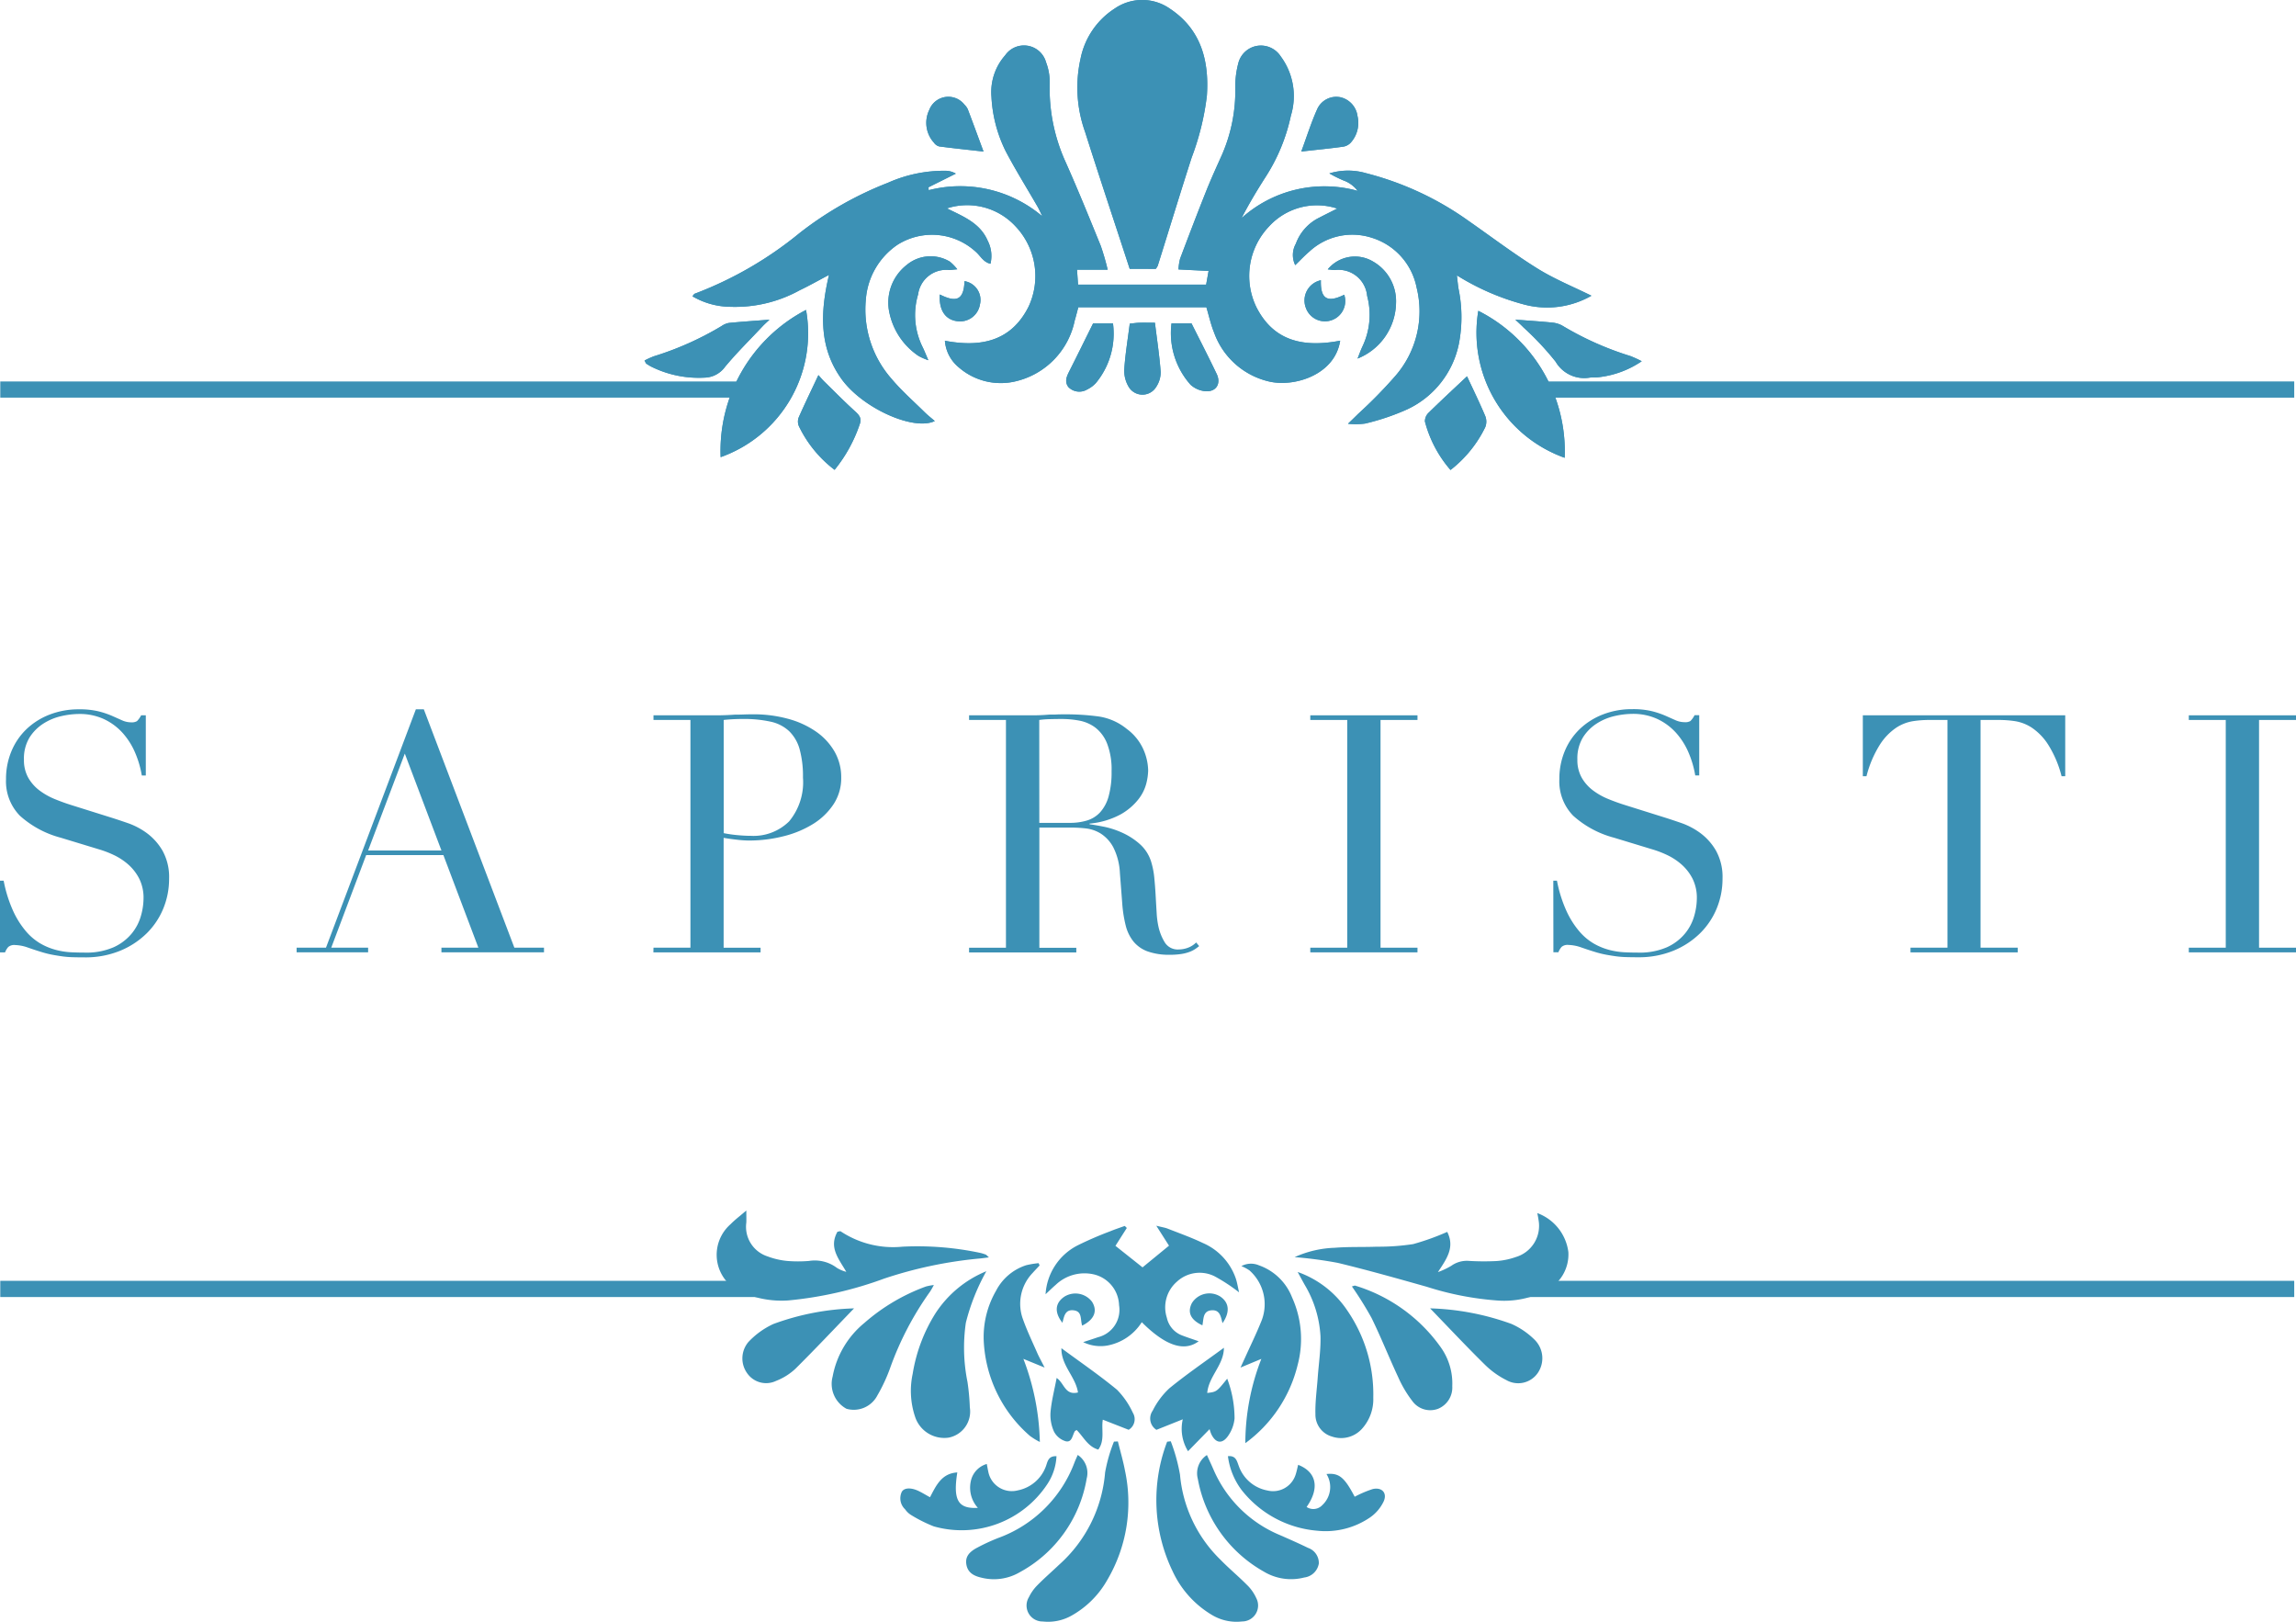 <?xml version="1.0" encoding="UTF-8"?> <svg xmlns="http://www.w3.org/2000/svg" xmlns:xlink="http://www.w3.org/1999/xlink" width="152.526" height="107.731" viewBox="0 0 152.526 107.731"><defs><clipPath id="clip-path"><rect id="Rectangle_191" data-name="Rectangle 191" width="152.526" height="107.731" fill="#3c91b5"></rect></clipPath></defs><g id="Groupe_11604" data-name="Groupe 11604" clip-path="url(#clip-path)"><path id="Tracé_1601" data-name="Tracé 1601" d="M0,121.5H.243a8.853,8.853,0,0,0,.631,2.012,5.816,5.816,0,0,0,.851,1.349,3.777,3.777,0,0,0,.973.819,4.19,4.19,0,0,0,1.028.42,4.957,4.957,0,0,0,.995.154q.476.022.9.022a4.526,4.526,0,0,0,1.924-.354,3.346,3.346,0,0,0,1.194-.9,3.223,3.223,0,0,0,.619-1.172,4.318,4.318,0,0,0,.177-1.161,2.85,2.85,0,0,0-.287-1.327,3.2,3.2,0,0,0-.73-.94,4.1,4.1,0,0,0-.962-.63,6.678,6.678,0,0,0-.984-.376l-2.544-.774a6.545,6.545,0,0,1-2.709-1.46A3.266,3.266,0,0,1,.4,114.76a4.757,4.757,0,0,1,.354-1.846,4.325,4.325,0,0,1,.995-1.471,4.642,4.642,0,0,1,1.537-.973,5.284,5.284,0,0,1,1.957-.354,5.343,5.343,0,0,1,1.294.132,5.78,5.78,0,0,1,.9.3l.674.3a1.482,1.482,0,0,0,.608.133A.674.674,0,0,0,9.1,110.9a1.488,1.488,0,0,0,.276-.388h.31v4H9.421a6.6,6.6,0,0,0-.454-1.537,4.763,4.763,0,0,0-.829-1.3,3.89,3.89,0,0,0-1.228-.907,3.839,3.839,0,0,0-1.67-.343,5.421,5.421,0,0,0-1.172.144,3.717,3.717,0,0,0-1.194.5,2.985,2.985,0,0,0-.918.929,2.684,2.684,0,0,0-.365,1.46,2.367,2.367,0,0,0,.288,1.205,2.792,2.792,0,0,0,.741.84,4.534,4.534,0,0,0,1.017.575q.564.232,1.139.41l2.676.84q.42.133,1.062.354a4.778,4.778,0,0,1,1.249.663,3.843,3.843,0,0,1,1.039,1.172,3.609,3.609,0,0,1,.431,1.857,5.153,5.153,0,0,1-.387,1.979,4.946,4.946,0,0,1-1.117,1.659,5.471,5.471,0,0,1-1.769,1.15,6.067,6.067,0,0,1-2.344.431q-.465,0-.818-.012a6,6,0,0,1-.664-.055q-.31-.044-.619-.1a6.625,6.625,0,0,1-.686-.166q-.442-.133-.95-.309A2.754,2.754,0,0,0,1,125.774a.606.606,0,0,0-.453.132,1.16,1.16,0,0,0-.211.354H0Z" transform="translate(0 -62.998)" fill="#3c91b5"></path><path id="Tracé_1602" data-name="Tracé 1602" d="M46.05,125.95H48l5.971-15.834H54.5l6.015,15.834h1.968v.309H55.67v-.309h2.454L55.8,119.8h-5.13L48.35,125.95H50.8v.309H46.05Zm7.187-12.893L50.8,119.492H55.67Z" transform="translate(-26.345 -62.998)" fill="#3c91b5"></path><path id="Tracé_1603" data-name="Tracé 1603" d="M101.454,126.393h2.454V111.267h-2.454v-.31h4.157q.309,0,.619-.011t.619-.033q.31,0,.608-.012c.2-.007.4-.011.608-.011a8.677,8.677,0,0,1,2.333.3,5.992,5.992,0,0,1,1.858.852,4.125,4.125,0,0,1,1.227,1.327,3.422,3.422,0,0,1,.442,1.725,3.147,3.147,0,0,1-.509,1.769,4.4,4.4,0,0,1-1.349,1.305,6.832,6.832,0,0,1-1.957.818,9.32,9.32,0,0,1-2.333.288,7.228,7.228,0,0,1-.8-.056c-.325-.036-.612-.077-.863-.122v7.3h2.454v.31h-7.121Zm4.666-7.608a8.655,8.655,0,0,0,.929.133q.487.044.863.044a3.363,3.363,0,0,0,2.554-.962,4.073,4.073,0,0,0,.918-2.908,6.777,6.777,0,0,0-.221-1.879,2.668,2.668,0,0,0-.7-1.206,2.61,2.61,0,0,0-1.238-.63,8.168,8.168,0,0,0-1.825-.177q-.42,0-.763.022c-.229.015-.4.03-.519.044Z" transform="translate(-58.042 -63.441)" fill="#3c91b5"></path><path id="Tracé_1604" data-name="Tracé 1604" d="M150.45,126.394H152.9V111.267H150.45v-.309h4.2q.266,0,.531-.011c.177-.007.354-.018.531-.033s.354,0,.531-.011.353-.011.531-.011a16.331,16.331,0,0,1,2.3.144,3.84,3.84,0,0,1,1.857.829,3.407,3.407,0,0,1,1.095,1.349,3.624,3.624,0,0,1,.321,1.415,3.887,3.887,0,0,1-.122.851,2.854,2.854,0,0,1-.531,1.062,3.964,3.964,0,0,1-1.183,1,5.353,5.353,0,0,1-2.056.608v.044q.353.045.962.166a5.7,5.7,0,0,1,1.238.409,4.586,4.586,0,0,1,1.161.763,2.59,2.59,0,0,1,.752,1.228,5.349,5.349,0,0,1,.188,1.006q.055.564.088,1.161t.067,1.15a5.621,5.621,0,0,0,.122.929,3.423,3.423,0,0,0,.42,1.039,1.01,1.01,0,0,0,.929.465,1.765,1.765,0,0,0,.6-.111,1.479,1.479,0,0,0,.553-.354l.2.243c-.074.059-.159.122-.255.188a1.856,1.856,0,0,1-.365.188,2.707,2.707,0,0,1-.542.144,4.724,4.724,0,0,1-.785.055,4.2,4.2,0,0,1-1.471-.221,2.178,2.178,0,0,1-.94-.652,2.752,2.752,0,0,1-.52-1.062,8.437,8.437,0,0,1-.232-1.471l-.155-2.012a4.2,4.2,0,0,0-.442-1.725,2.452,2.452,0,0,0-.83-.907,2.386,2.386,0,0,0-.984-.342,8.349,8.349,0,0,0-.884-.055h-2.211v7.983h2.454v.309H150.45Zm4.666-8.293h2.035a3.854,3.854,0,0,0,1.128-.155,1.969,1.969,0,0,0,.873-.542,2.6,2.6,0,0,0,.564-1.05,5.964,5.964,0,0,0,.2-1.681,4.761,4.761,0,0,0-.3-1.847,2.5,2.5,0,0,0-.774-1.05,2.553,2.553,0,0,0-1.061-.465,6.27,6.27,0,0,0-1.162-.11q-.4,0-.807.011a5.808,5.808,0,0,0-.7.055Z" transform="translate(-86.073 -63.441)" fill="#3c91b5"></path><path id="Tracé_1605" data-name="Tracé 1605" d="M203.423,126.482h2.455V111.355h-2.455v-.309h7.121v.309h-2.455v15.127h2.455v.31h-7.121Z" transform="translate(-116.379 -63.53)" fill="#3c91b5"></path><path id="Tracé_1606" data-name="Tracé 1606" d="M241.151,121.5h.243a8.854,8.854,0,0,0,.631,2.012,5.817,5.817,0,0,0,.851,1.349,3.777,3.777,0,0,0,.973.819,4.19,4.19,0,0,0,1.028.42,4.957,4.957,0,0,0,.995.154q.476.022.9.022a4.526,4.526,0,0,0,1.924-.354,3.345,3.345,0,0,0,1.194-.9,3.222,3.222,0,0,0,.619-1.172,4.317,4.317,0,0,0,.177-1.161,2.85,2.85,0,0,0-.287-1.327,3.2,3.2,0,0,0-.73-.94,4.1,4.1,0,0,0-.962-.63,6.678,6.678,0,0,0-.984-.376l-2.544-.774a6.545,6.545,0,0,1-2.709-1.46,3.266,3.266,0,0,1-.917-2.433,4.757,4.757,0,0,1,.354-1.846,4.325,4.325,0,0,1,.995-1.471,4.642,4.642,0,0,1,1.537-.973,5.284,5.284,0,0,1,1.957-.354,5.344,5.344,0,0,1,1.294.132,5.782,5.782,0,0,1,.9.3l.674.3a1.482,1.482,0,0,0,.608.133.674.674,0,0,0,.387-.077,1.487,1.487,0,0,0,.276-.388h.31v4h-.265a6.6,6.6,0,0,0-.454-1.537,4.762,4.762,0,0,0-.829-1.3,3.89,3.89,0,0,0-1.228-.907,3.839,3.839,0,0,0-1.67-.343,5.421,5.421,0,0,0-1.172.144,3.717,3.717,0,0,0-1.194.5,2.985,2.985,0,0,0-.918.929,2.684,2.684,0,0,0-.365,1.46,2.367,2.367,0,0,0,.288,1.205,2.792,2.792,0,0,0,.741.84,4.535,4.535,0,0,0,1.017.575q.564.232,1.139.41l2.676.84q.42.133,1.062.354a4.778,4.778,0,0,1,1.249.663,3.843,3.843,0,0,1,1.039,1.172,3.609,3.609,0,0,1,.431,1.857,5.153,5.153,0,0,1-.387,1.979,4.947,4.947,0,0,1-1.117,1.659,5.471,5.471,0,0,1-1.769,1.15,6.067,6.067,0,0,1-2.344.431q-.465,0-.818-.012a6,6,0,0,1-.664-.055q-.31-.044-.619-.1a6.625,6.625,0,0,1-.686-.166q-.442-.133-.95-.309a2.754,2.754,0,0,0-.885-.177.606.606,0,0,0-.453.132,1.161,1.161,0,0,0-.211.354h-.332Z" transform="translate(-137.963 -62.998)" fill="#3c91b5"></path><path id="Tracé_1607" data-name="Tracé 1607" d="M292.378,126.482h2.455V111.355H293.55a7.215,7.215,0,0,0-.995.078,2.853,2.853,0,0,0-1.117.431,3.832,3.832,0,0,0-1.084,1.116,7.261,7.261,0,0,0-.9,2.112h-.243v-4.047h13.446v4.047h-.243a7.261,7.261,0,0,0-.9-2.112,3.836,3.836,0,0,0-1.083-1.116,2.855,2.855,0,0,0-1.117-.431,7.232,7.232,0,0,0-1-.078h-1.283v15.127H299.5v.31h-7.122Z" transform="translate(-165.461 -63.53)" fill="#3c91b5"></path><path id="Tracé_1608" data-name="Tracé 1608" d="M339.813,126.482h2.455V111.355h-2.455v-.309h7.121v.309h-2.455v15.127h2.455v.31h-7.121Z" transform="translate(-194.408 -63.53)" fill="#3c91b5"></path><path id="Tracé_1609" data-name="Tracé 1609" d="M50.8,59.215H.041v1.077H50.108Z" transform="translate(-0.023 -33.877)" fill="#3c91b5"></path><rect id="Rectangle_188" data-name="Rectangle 188" width="51.397" height="1.077" transform="translate(101.011 25.338)" fill="#3c91b5"></rect><rect id="Rectangle_189" data-name="Rectangle 189" width="52.371" height="1.077" transform="translate(0.018 85.081)" fill="#3c91b5"></rect><rect id="Rectangle_190" data-name="Rectangle 190" width="53.494" height="1.077" transform="translate(98.914 85.081)" fill="#3c91b5"></rect><path id="Tracé_1610" data-name="Tracé 1610" d="M150.533,26.668c-2.385.457-4.405.069-5.567-2.231a4.755,4.755,0,0,1,.84-5.355,4.308,4.308,0,0,1,4.534-1.19c-.441.223-.836.416-1.226.62a3.105,3.105,0,0,0-1.522,1.71,1.53,1.53,0,0,0-.044,1.427c.347-.335.63-.638.943-.905a4.194,4.194,0,0,1,4.113-.922,4.338,4.338,0,0,1,3.006,3.309,6.537,6.537,0,0,1-1.429,5.9,30.792,30.792,0,0,1-2.455,2.5c-.178.178-.361.352-.674.656a4.857,4.857,0,0,0,1.137-.013,15.478,15.478,0,0,0,2.8-.945,6.157,6.157,0,0,0,3.435-4.378,9.284,9.284,0,0,0-.017-3.579c-.051-.267-.07-.539-.121-.945a16.281,16.281,0,0,0,4.43,1.928,5.931,5.931,0,0,0,4.51-.573c-1.184-.586-2.441-1.092-3.575-1.8-1.578-.98-3.064-2.108-4.59-3.172a20.361,20.361,0,0,0-6.815-3.17,4.261,4.261,0,0,0-2.431.017,8.149,8.149,0,0,0,.947.47,2.053,2.053,0,0,1,.935.689,8.241,8.241,0,0,0-7.713,1.807c.488-.946,1.012-1.815,1.557-2.671a12.172,12.172,0,0,0,1.718-4.132,4.427,4.427,0,0,0-.674-3.936,1.571,1.571,0,0,0-1.466-.714,1.552,1.552,0,0,0-1.352,1.167,5.992,5.992,0,0,0-.2,1.592,10.678,10.678,0,0,1-.876,4.469c-.354.794-.72,1.584-1.042,2.392-.6,1.5-1.177,3.015-1.749,4.529a3.606,3.606,0,0,0-.108.716l2,.1-.162.909H133.12c-.023-.32-.042-.6-.07-.993h2.037a16,16,0,0,0-.456-1.576c-.757-1.86-1.512-3.724-2.33-5.558a11.806,11.806,0,0,1-1.064-5.243,3.689,3.689,0,0,0-.243-1.4,1.52,1.52,0,0,0-2.716-.462,3.694,3.694,0,0,0-.911,2.747,9.153,9.153,0,0,0,.952,3.634c.656,1.245,1.4,2.442,2.107,3.662.12.208.214.433.32.65a8.427,8.427,0,0,0-7.546-1.734c-.005-.064-.01-.128-.015-.193L125,15.573a1.39,1.39,0,0,0-.67-.19,9.172,9.172,0,0,0-3.848.8,23.19,23.19,0,0,0-5.848,3.325,24.789,24.789,0,0,1-6.98,4.041c-.044.015-.073.078-.154.17a5.056,5.056,0,0,0,2.545.7,8.863,8.863,0,0,0,4.583-1.1c.617-.292,1.211-.632,1.946-1.019-.587,2.487-.672,4.826.834,6.918,1.4,1.945,4.8,3.465,6.193,2.789-.236-.2-.472-.386-.682-.594-.747-.737-1.543-1.435-2.214-2.237a6.963,6.963,0,0,1-1.682-5.259,4.818,4.818,0,0,1,2.1-3.619,4.3,4.3,0,0,1,5.237.5c.286.265.483.662.94.762a2.208,2.208,0,0,0-.186-1.534c-.5-1.174-1.62-1.608-2.708-2.144a4.367,4.367,0,0,1,4.554,1.188,4.8,4.8,0,0,1,.864,5.355c-1.157,2.29-3.173,2.7-5.551,2.248a2.524,2.524,0,0,0,.9,1.75,4.245,4.245,0,0,0,3.874.927,5.226,5.226,0,0,0,3.848-4.011c.09-.306.167-.616.241-.891h8.507c.179.6.3,1.16.513,1.682a5.1,5.1,0,0,0,3.6,3.238c1.678.423,4.426-.409,4.775-2.7" transform="translate(-61.503 -4.039)" fill="#3c91b5"></path><path id="Tracé_1611" data-name="Tracé 1611" d="M172.459,17.859a1.172,1.172,0,0,0,.13-.2c.752-2.4,1.485-4.8,2.257-7.2a17.408,17.408,0,0,0,1.008-4.089c.164-2.344-.388-4.431-2.472-5.806a3.211,3.211,0,0,0-3.647,0,5.153,5.153,0,0,0-2.27,3.326,8.742,8.742,0,0,0,.3,4.871c.957,3.018,1.959,6.022,2.963,9.094Z" transform="translate(-95.68 0)" fill="#3c91b5"></path><path id="Tracé_1612" data-name="Tracé 1612" d="M117.522,48.113a10.55,10.55,0,0,0-5.673,9.78,8.733,8.733,0,0,0,5.673-9.78" transform="translate(-63.976 -27.526)" fill="#3c91b5"></path><path id="Tracé_1613" data-name="Tracé 1613" d="M235.069,58.013a10.45,10.45,0,0,0-5.738-9.763,8.821,8.821,0,0,0,5.738,9.763" transform="translate(-131.126 -27.604)" fill="#3c91b5"></path><path id="Tracé_1614" data-name="Tracé 1614" d="M126.314,64.525a9.708,9.708,0,0,0,1.676-3.047c.134-.384-.041-.591-.311-.837-.707-.643-1.379-1.324-2.061-1.993-.134-.131-.253-.278-.378-.417-.459.976-.9,1.885-1.309,2.81a.772.772,0,0,0,.012.582,7.991,7.991,0,0,0,2.37,2.9" transform="translate(-70.872 -33.315)" fill="#3c91b5"></path><path id="Tracé_1615" data-name="Tracé 1615" d="M224,58.415c-.86.81-1.712,1.6-2.539,2.407a.792.792,0,0,0-.259.595,7.99,7.99,0,0,0,1.7,3.221,8.067,8.067,0,0,0,2.308-2.843,1,1,0,0,0,0-.738c-.383-.906-.816-1.79-1.212-2.643" transform="translate(-126.544 -33.419)" fill="#3c91b5"></path><path id="Tracé_1616" data-name="Tracé 1616" d="M108.362,49.627c-.993.077-1.841.133-2.686.215a1.233,1.233,0,0,0-.49.206,20.451,20.451,0,0,1-4.5,2.01,5.664,5.664,0,0,0-.619.282c.065.115.08.181.122.209a2.967,2.967,0,0,0,.386.227,7.072,7.072,0,0,0,3.484.7,1.723,1.723,0,0,0,1.354-.715c.78-.942,1.657-1.8,2.5-2.7.114-.122.241-.231.456-.436" transform="translate(-57.246 -28.392)" fill="#3c91b5"></path><path id="Tracé_1617" data-name="Tracé 1617" d="M235.253,49.621c.247.234.4.367.536.51a19.529,19.529,0,0,1,2.14,2.281,2.2,2.2,0,0,0,2.268,1.059c.178-.02.362,0,.537-.022a6.36,6.36,0,0,0,2.915-1.066,7.5,7.5,0,0,0-.749-.344,20.509,20.509,0,0,1-4.5-2.005,1.654,1.654,0,0,0-.668-.215c-.766-.079-1.536-.125-2.483-.2" transform="translate(-134.589 -28.388)" fill="#3c91b5"></path><path id="Tracé_1618" data-name="Tracé 1618" d="M142.5,40.649a3.321,3.321,0,0,0-.493-.507,2.478,2.478,0,0,0-2.865.217,3.169,3.169,0,0,0-1.145,3.214,4.593,4.593,0,0,0,1.923,2.83,3.905,3.905,0,0,0,.655.287c-.17-.392-.264-.637-.38-.871a4.8,4.8,0,0,1-.3-3.5,1.883,1.883,0,0,1,2.054-1.624c.137,0,.273-.022.557-.046" transform="translate(-78.902 -22.762)" fill="#3c91b5"></path><path id="Tracé_1619" data-name="Tracé 1619" d="M206.137,40.669c.234.024.344.044.456.047a1.908,1.908,0,0,1,2.159,1.716,4.881,4.881,0,0,1-.3,3.335c-.129.268-.226.552-.337.828a4.048,4.048,0,0,0,2.554-3.649,3.035,3.035,0,0,0-1.512-2.789,2.341,2.341,0,0,0-3.023.513" transform="translate(-117.932 -22.776)" fill="#3c91b5"></path><path id="Tracé_1620" data-name="Tracé 1620" d="M174.9,50.152c-.132,1.042-.3,2.043-.365,3.051a2.09,2.09,0,0,0,.309,1.174,1.067,1.067,0,0,0,1.81-.018,1.776,1.776,0,0,0,.3-1c-.078-1.066-.242-2.125-.382-3.267-.377,0-.7-.007-1.024,0-.2.006-.405.037-.651.061" transform="translate(-99.85 -28.654)" fill="#3c91b5"></path><path id="Tracé_1621" data-name="Tracé 1621" d="M147.6,18.665c-.371-1-.7-1.911-1.049-2.819a1.023,1.023,0,0,0-.211-.288,1.357,1.357,0,0,0-2.346.341,1.96,1.96,0,0,0,.313,2.176.626.626,0,0,0,.347.248c.938.124,1.878.221,2.945.341" transform="translate(-82.263 -8.597)" fill="#3c91b5"></path><path id="Tracé_1622" data-name="Tracé 1622" d="M202.025,18.664c1.053-.119,1.913-.2,2.769-.321a.872.872,0,0,0,.52-.273,1.966,1.966,0,0,0,.445-1.765,1.477,1.477,0,0,0-1.142-1.249,1.39,1.39,0,0,0-1.55.829c-.387.868-.673,1.78-1.042,2.78" transform="translate(-115.579 -8.598)" fill="#3c91b5"></path><path id="Tracé_1623" data-name="Tracé 1623" d="M181.877,50.2a5.153,5.153,0,0,0,1.266,4.077,1.68,1.68,0,0,0,.863.415c.781.131,1.206-.435.867-1.142-.536-1.119-1.1-2.222-1.669-3.351Z" transform="translate(-104.05 -28.72)" fill="#3c91b5"></path><path id="Tracé_1624" data-name="Tracé 1624" d="M167.315,50.2c-.555,1.119-1.053,2.135-1.564,3.145-.181.359-.36.714-.074,1.089a1.019,1.019,0,0,0,1.247.154,1.935,1.935,0,0,0,.572-.422,5.141,5.141,0,0,0,1.139-3.966Z" transform="translate(-94.699 -28.718)" fill="#3c91b5"></path><path id="Tracé_1625" data-name="Tracé 1625" d="M203.608,43.505a1.375,1.375,0,0,0-1,1.825,1.348,1.348,0,0,0,2.554-.863c-1.108.547-1.588.3-1.552-.962" transform="translate(-115.861 -24.889)" fill="#3c91b5"></path><path id="Tracé_1626" data-name="Tracé 1626" d="M145.893,44.531c-.064,1.051.372,1.678,1.167,1.777a1.34,1.34,0,0,0,1.5-1.111,1.265,1.265,0,0,0-1.026-1.551c-.044,1.373-.651,1.376-1.642.885" transform="translate(-83.462 -24.97)" fill="#3c91b5"></path><path id="Tracé_1627" data-name="Tracé 1627" d="M150.533,26.668c-.349,2.294-3.1,3.125-4.775,2.7a5.1,5.1,0,0,1-3.6-3.238c-.214-.522-.334-1.083-.513-1.682h-8.507c-.074.275-.151.585-.241.891a5.226,5.226,0,0,1-3.848,4.011,4.245,4.245,0,0,1-3.874-.927,2.524,2.524,0,0,1-.9-1.75c2.378.454,4.394.042,5.551-2.248a4.8,4.8,0,0,0-.864-5.355,4.367,4.367,0,0,0-4.554-1.188c1.088.536,2.2.97,2.708,2.144a2.208,2.208,0,0,1,.186,1.534c-.457-.1-.654-.5-.94-.762a4.3,4.3,0,0,0-5.237-.5,4.818,4.818,0,0,0-2.1,3.619,6.963,6.963,0,0,0,1.682,5.259c.671.8,1.467,1.5,2.214,2.237.211.208.446.39.682.594-1.391.676-4.793-.845-6.193-2.789-1.506-2.092-1.421-4.432-.834-6.918-.735.387-1.329.727-1.946,1.019a8.863,8.863,0,0,1-4.583,1.1,5.056,5.056,0,0,1-2.545-.7c.081-.092.11-.155.154-.17a24.789,24.789,0,0,0,6.98-4.041,23.19,23.19,0,0,1,5.848-3.325,9.172,9.172,0,0,1,3.848-.8,1.39,1.39,0,0,1,.67.19l-1.819.908c.005.064.01.128.015.193a8.427,8.427,0,0,1,7.546,1.734c-.106-.217-.2-.441-.32-.65-.7-1.221-1.451-2.417-2.107-3.662a9.153,9.153,0,0,1-.952-3.634,3.694,3.694,0,0,1,.911-2.747,1.52,1.52,0,0,1,2.716.462,3.689,3.689,0,0,1,.243,1.4,11.806,11.806,0,0,0,1.064,5.243c.818,1.834,1.573,3.7,2.33,5.558a16,16,0,0,1,.456,1.576H133.05c.027.392.047.673.07.993h8.507l.162-.909-2-.1a3.606,3.606,0,0,1,.108-.716c.572-1.514,1.149-3.026,1.749-4.529.323-.807.688-1.6,1.042-2.392a10.678,10.678,0,0,0,.876-4.469,5.992,5.992,0,0,1,.2-1.592,1.552,1.552,0,0,1,1.352-1.167,1.571,1.571,0,0,1,1.466.714,4.427,4.427,0,0,1,.674,3.936,12.172,12.172,0,0,1-1.718,4.132c-.545.856-1.069,1.725-1.557,2.671a8.241,8.241,0,0,1,7.713-1.807,2.053,2.053,0,0,0-.935-.689,8.149,8.149,0,0,1-.947-.47,4.261,4.261,0,0,1,2.431-.017,20.361,20.361,0,0,1,6.815,3.17c1.526,1.063,3.012,2.192,4.59,3.172,1.134.7,2.391,1.21,3.575,1.8a5.931,5.931,0,0,1-4.51.573,16.281,16.281,0,0,1-4.43-1.928c.051.406.07.679.121.945a9.284,9.284,0,0,1,.017,3.579,6.157,6.157,0,0,1-3.435,4.378,15.478,15.478,0,0,1-2.8.945,4.857,4.857,0,0,1-1.137.013c.312-.3.5-.478.674-.656a30.792,30.792,0,0,0,2.455-2.5,6.537,6.537,0,0,0,1.429-5.9,4.338,4.338,0,0,0-3.006-3.309,4.194,4.194,0,0,0-4.113.922c-.313.267-.6.571-.943.905a1.53,1.53,0,0,1,.044-1.427,3.105,3.105,0,0,1,1.522-1.71c.39-.2.785-.4,1.226-.62a4.308,4.308,0,0,0-4.534,1.19,4.755,4.755,0,0,0-.84,5.355c1.162,2.3,3.181,2.687,5.567,2.231" transform="translate(-61.503 -4.039)" fill="#3c91b5"></path><path id="Tracé_1628" data-name="Tracé 1628" d="M172.459,17.859h-1.733c-1-3.072-2.006-6.076-2.963-9.094a8.742,8.742,0,0,1-.3-4.871,5.153,5.153,0,0,1,2.27-3.326,3.211,3.211,0,0,1,3.647,0c2.084,1.375,2.636,3.463,2.472,5.806a17.408,17.408,0,0,1-1.008,4.089c-.772,2.392-1.5,4.8-2.257,7.2a1.172,1.172,0,0,1-.13.2" transform="translate(-95.68 0)" fill="#3c91b5"></path><path id="Tracé_1629" data-name="Tracé 1629" d="M117.522,48.113a8.733,8.733,0,0,1-5.673,9.78,10.55,10.55,0,0,1,5.673-9.78" transform="translate(-63.976 -27.526)" fill="#3c91b5"></path><path id="Tracé_1630" data-name="Tracé 1630" d="M235.069,58.013a8.821,8.821,0,0,1-5.738-9.763,10.45,10.45,0,0,1,5.738,9.763" transform="translate(-131.126 -27.604)" fill="#3c91b5"></path><path id="Tracé_1631" data-name="Tracé 1631" d="M126.314,64.525a7.991,7.991,0,0,1-2.37-2.9.772.772,0,0,1-.012-.582c.408-.925.85-1.835,1.309-2.81.125.139.244.285.378.417.682.669,1.354,1.35,2.061,1.993.27.246.445.453.311.837a9.708,9.708,0,0,1-1.676,3.047" transform="translate(-70.872 -33.315)" fill="#3c91b5"></path><path id="Tracé_1632" data-name="Tracé 1632" d="M224,58.415c.4.852.828,1.737,1.212,2.643a1,1,0,0,1,0,.738,8.067,8.067,0,0,1-2.308,2.843,7.99,7.99,0,0,1-1.7-3.221.792.792,0,0,1,.259-.595c.827-.812,1.679-1.6,2.539-2.407" transform="translate(-126.544 -33.419)" fill="#3c91b5"></path><path id="Tracé_1633" data-name="Tracé 1633" d="M108.362,49.627c-.215.2-.342.315-.456.436-.839.893-1.716,1.756-2.5,2.7a1.723,1.723,0,0,1-1.354.715,7.072,7.072,0,0,1-3.484-.7,2.967,2.967,0,0,1-.386-.227c-.041-.028-.057-.094-.122-.209a5.664,5.664,0,0,1,.619-.282,20.451,20.451,0,0,0,4.5-2.01,1.233,1.233,0,0,1,.49-.206c.846-.082,1.694-.138,2.686-.215" transform="translate(-57.246 -28.392)" fill="#3c91b5"></path><path id="Tracé_1634" data-name="Tracé 1634" d="M235.253,49.621c.947.072,1.716.119,2.483.2a1.654,1.654,0,0,1,.668.215,20.509,20.509,0,0,0,4.5,2.005,7.5,7.5,0,0,1,.749.344,6.36,6.36,0,0,1-2.915,1.066c-.176.027-.36,0-.537.022a2.2,2.2,0,0,1-2.268-1.059,19.529,19.529,0,0,0-2.14-2.281c-.139-.144-.289-.276-.536-.51" transform="translate(-134.589 -28.388)" fill="#3c91b5"></path><path id="Tracé_1635" data-name="Tracé 1635" d="M142.5,40.649c-.283.024-.42.042-.557.046a1.883,1.883,0,0,0-2.054,1.624,4.8,4.8,0,0,0,.3,3.5c.116.234.21.478.38.871a3.905,3.905,0,0,1-.655-.287,4.593,4.593,0,0,1-1.923-2.83,3.169,3.169,0,0,1,1.145-3.214A2.478,2.478,0,0,1,142,40.142a3.321,3.321,0,0,1,.493.507" transform="translate(-78.902 -22.762)" fill="#3c91b5"></path><path id="Tracé_1636" data-name="Tracé 1636" d="M206.137,40.669a2.341,2.341,0,0,1,3.023-.513,3.035,3.035,0,0,1,1.512,2.789,4.048,4.048,0,0,1-2.554,3.649c.111-.276.208-.56.337-.828a4.881,4.881,0,0,0,.3-3.335,1.908,1.908,0,0,0-2.159-1.716c-.111,0-.222-.022-.456-.047" transform="translate(-117.932 -22.776)" fill="#3c91b5"></path><path id="Tracé_1637" data-name="Tracé 1637" d="M174.9,50.152c.246-.024.448-.055.651-.061.323-.01.647,0,1.024,0,.14,1.142.3,2.2.382,3.267a1.776,1.776,0,0,1-.3,1,1.067,1.067,0,0,1-1.81.018,2.09,2.09,0,0,1-.309-1.174c.065-1.008.233-2.009.365-3.051" transform="translate(-99.85 -28.654)" fill="#3c91b5"></path><path id="Tracé_1638" data-name="Tracé 1638" d="M147.6,18.665c-1.066-.12-2.007-.217-2.945-.341a.626.626,0,0,1-.347-.248,1.96,1.96,0,0,1-.313-2.176,1.357,1.357,0,0,1,2.346-.341,1.023,1.023,0,0,1,.211.288c.344.908.678,1.819,1.049,2.819" transform="translate(-82.263 -8.597)" fill="#3c91b5"></path><path id="Tracé_1639" data-name="Tracé 1639" d="M202.025,18.664c.368-1,.655-1.912,1.042-2.78a1.39,1.39,0,0,1,1.55-.829,1.477,1.477,0,0,1,1.142,1.249,1.966,1.966,0,0,1-.445,1.766.872.872,0,0,1-.52.273c-.856.119-1.716.2-2.769.321" transform="translate(-115.579 -8.598)" fill="#3c91b5"></path><path id="Tracé_1640" data-name="Tracé 1640" d="M181.877,50.2H183.2c.564,1.129,1.134,2.232,1.669,3.351.338.706-.086,1.273-.867,1.142a1.68,1.68,0,0,1-.863-.415,5.153,5.153,0,0,1-1.266-4.077" transform="translate(-104.05 -28.72)" fill="#3c91b5"></path><path id="Tracé_1641" data-name="Tracé 1641" d="M167.315,50.2h1.32a5.141,5.141,0,0,1-1.139,3.966,1.935,1.935,0,0,1-.572.422,1.019,1.019,0,0,1-1.247-.154c-.285-.376-.107-.73.074-1.089.51-1.01,1.009-2.027,1.564-3.145" transform="translate(-94.699 -28.718)" fill="#3c91b5"></path><path id="Tracé_1642" data-name="Tracé 1642" d="M203.608,43.505c-.037,1.263.444,1.509,1.552.962a1.348,1.348,0,0,1-2.554.863,1.375,1.375,0,0,1,1-1.825" transform="translate(-115.861 -24.889)" fill="#3c91b5"></path><path id="Tracé_1643" data-name="Tracé 1643" d="M145.893,44.531c.991.49,1.6.488,1.642-.885a1.265,1.265,0,0,1,1.026,1.551,1.34,1.34,0,0,1-1.5,1.111c-.8-.1-1.231-.726-1.167-1.777" transform="translate(-83.462 -24.97)" fill="#3c91b5"></path><path id="Tracé_1644" data-name="Tracé 1644" d="M175.186,194.7a11.655,11.655,0,0,0-1.624-1.066,2.222,2.222,0,0,0-2.521.368,2.251,2.251,0,0,0-.655,2.383,1.618,1.618,0,0,0,1.013,1.176c.359.138.725.256,1.1.387-.959.718-2.211.3-3.778-1.267a3.458,3.458,0,0,1-2.293,1.552,2.631,2.631,0,0,1-1.6-.227c.438-.146.713-.231.984-.327a1.872,1.872,0,0,0,1.4-2.125,2.174,2.174,0,0,0-1.707-2.055,2.773,2.773,0,0,0-2.5.7c-.2.172-.387.357-.675.625a3.907,3.907,0,0,1,2.137-3.25,23.3,23.3,0,0,1,2.143-.927c.321-.133.653-.241.98-.36l.137.135-.756,1.187,1.8,1.43,1.758-1.44-.844-1.326c.392.1.582.126.756.194.781.307,1.575.589,2.33.95a3.971,3.971,0,0,1,2.2,2.374c.089.275.134.564.214.912" transform="translate(-92.871 -108.852)" fill="#3c91b5"></path><path id="Tracé_1645" data-name="Tracé 1645" d="M211.12,189.569c.523,1.038-.042,1.8-.617,2.674a5.017,5.017,0,0,0,.888-.419,1.777,1.777,0,0,1,1.182-.325,16.839,16.839,0,0,0,1.8.01,4.834,4.834,0,0,0,1.312-.27,2.159,2.159,0,0,0,1.5-2.468c-.017-.144-.05-.286-.079-.448a3.186,3.186,0,0,1,2.063,2.595,2.682,2.682,0,0,1-1.518,2.566,6.02,6.02,0,0,1-3.224.644,20.146,20.146,0,0,1-4.669-.912c-1.961-.553-3.923-1.107-5.9-1.585a27.177,27.177,0,0,0-2.874-.382,6.97,6.97,0,0,1,2.668-.622c.926-.076,1.86-.036,2.79-.072a15.04,15.04,0,0,0,2.418-.173,16.48,16.48,0,0,0,2.266-.813" transform="translate(-114.98 -107.741)" fill="#3c91b5"></path><path id="Tracé_1646" data-name="Tracé 1646" d="M119.873,192c-.509-.883-1.179-1.624-.591-2.673.1-.013.182-.05.214-.025a6.3,6.3,0,0,0,4.107,1.018,20.115,20.115,0,0,1,5.186.417,3.226,3.226,0,0,1,.341.107c.05.02.086.073.215.187-.293.035-.5.068-.718.084a28.191,28.191,0,0,0-6.234,1.322,25.2,25.2,0,0,1-6.384,1.454,6.5,6.5,0,0,1-2.9-.468,2.7,2.7,0,0,1-.924-4.6c.286-.294.62-.542,1.042-.905,0,.366.008.585,0,.8a2.063,2.063,0,0,0,1.42,2.25,5.034,5.034,0,0,0,1.3.3,8.92,8.92,0,0,0,1.439,0,2.443,2.443,0,0,1,1.86.461,2.244,2.244,0,0,0,.63.264" transform="translate(-63.648 -107.507)" fill="#3c91b5"></path><path id="Tracé_1647" data-name="Tracé 1647" d="M165.461,223.779c.161.656.354,1.306.477,1.969a10.122,10.122,0,0,1-1.17,7.206,6.207,6.207,0,0,1-2.386,2.391,3.178,3.178,0,0,1-1.909.39,1.06,1.06,0,0,1-.925-1.613,2.919,2.919,0,0,1,.568-.8c.461-.471.96-.9,1.44-1.358a9.208,9.208,0,0,0,3.054-6.128,10.444,10.444,0,0,1,.589-2.05l.262-.011" transform="translate(-91.197 -128.025)" fill="#3c91b5"></path><path id="Tracé_1648" data-name="Tracé 1648" d="M180.49,223.744a11.893,11.893,0,0,1,.614,2.219,8.974,8.974,0,0,0,2.685,5.646c.564.581,1.193,1.1,1.762,1.674a2.846,2.846,0,0,1,.616.872,1.06,1.06,0,0,1-.938,1.558,3.164,3.164,0,0,1-1.99-.424,6.572,6.572,0,0,1-2.618-2.895,10.871,10.871,0,0,1-.371-8.622l.24-.028" transform="translate(-102.715 -128.005)" fill="#3c91b5"></path><path id="Tracé_1649" data-name="Tracé 1649" d="M201.466,197.463a6.6,6.6,0,0,1,3.31,2.58,9.82,9.82,0,0,1,1.712,5.772,2.921,2.921,0,0,1-.751,2.064,1.869,1.869,0,0,1-1.981.52,1.517,1.517,0,0,1-1.112-1.489c-.022-.8.093-1.61.151-2.415.066-.926.211-1.853.185-2.776a7.45,7.45,0,0,0-1.052-3.409c-.157-.281-.309-.564-.463-.846" transform="translate(-115.259 -112.969)" fill="#3c91b5"></path><path id="Tracé_1650" data-name="Tracé 1650" d="M146.437,197.334a13.914,13.914,0,0,0-1.365,3.427,11.445,11.445,0,0,0,.107,3.926,14.874,14.874,0,0,1,.157,1.7,1.764,1.764,0,0,1-1.4,2.005,2.041,2.041,0,0,1-2.242-1.4,5.4,5.4,0,0,1-.154-2.84,10.736,10.736,0,0,1,1.507-4.006,7.334,7.334,0,0,1,3.39-2.808" transform="translate(-80.909 -112.896)" fill="#3c91b5"></path><path id="Tracé_1651" data-name="Tracé 1651" d="M156.427,196.247c-.155.167-.316.33-.466.5a2.956,2.956,0,0,0-.632,3.092c.27.758.621,1.487.945,2.225.115.261.256.51.486.965l-1.41-.578a16.344,16.344,0,0,1,1.093,5.52,4.638,4.638,0,0,1-.655-.4,8.9,8.9,0,0,1-3.075-6.37,6.147,6.147,0,0,1,.819-3.271,3.437,3.437,0,0,1,2.006-1.7,5.753,5.753,0,0,1,.824-.136l.065.154" transform="translate(-87.365 -112.186)" fill="#3c91b5"></path><path id="Tracé_1652" data-name="Tracé 1652" d="M192.909,208.1a15.432,15.432,0,0,1,1.064-5.6l-1.385.577c.156-.341.237-.515.316-.69.345-.764.715-1.518,1.029-2.294a3,3,0,0,0-.743-3.464,2.686,2.686,0,0,0-.543-.291,1.337,1.337,0,0,1,1.164-.053,3.663,3.663,0,0,1,2.2,2.125,6.692,6.692,0,0,1,.375,4.487,9.088,9.088,0,0,1-3.475,5.2" transform="translate(-110.18 -112.234)" fill="#3c91b5"></path><path id="Tracé_1653" data-name="Tracé 1653" d="M135.946,199.485a4.948,4.948,0,0,1-.261.453,20.67,20.67,0,0,0-2.622,5,11,11,0,0,1-.862,1.869,1.767,1.767,0,0,1-2.058.9,1.881,1.881,0,0,1-.921-2.142A6.027,6.027,0,0,1,131.336,202a12.865,12.865,0,0,1,4.082-2.415,3.608,3.608,0,0,1,.528-.1" transform="translate(-73.909 -114.126)" fill="#3c91b5"></path><path id="Tracé_1654" data-name="Tracé 1654" d="M209.872,199.633c.119-.028.185-.068.23-.051a10.814,10.814,0,0,1,5.708,4.135,4.141,4.141,0,0,1,.735,2.543,1.525,1.525,0,0,1-.943,1.5,1.471,1.471,0,0,1-1.7-.5,7.726,7.726,0,0,1-.951-1.605c-.608-1.3-1.136-2.637-1.766-3.925a23.739,23.739,0,0,0-1.309-2.1" transform="translate(-120.069 -114.179)" fill="#3c91b5"></path><path id="Tracé_1655" data-name="Tracé 1655" d="M141.724,228.792c.408-.778.766-1.589,1.816-1.652-.291,1.834.042,2.429,1.365,2.353a2,2,0,0,1-.407-1.985,1.519,1.519,0,0,1,1-.931c.039.2.065.356.1.512a1.591,1.591,0,0,0,1.966,1.241,2.5,2.5,0,0,0,1.846-1.555c.123-.295.133-.743.719-.712a3.665,3.665,0,0,1-.608,1.852,6.814,6.814,0,0,1-7.548,2.807,9.6,9.6,0,0,1-1.517-.762,1.366,1.366,0,0,1-.385-.372,1,1,0,0,1-.221-1.156c.16-.287.632-.3,1.148-.044.238.117.465.257.727.4" transform="translate(-79.945 -129.331)" fill="#3c91b5"></path><path id="Tracé_1656" data-name="Tracé 1656" d="M199.047,228.748a7.377,7.377,0,0,1,1.2-.512c.61-.142.984.258.729.822a2.706,2.706,0,0,1-.907,1.065,5.239,5.239,0,0,1-3.514.879,7.136,7.136,0,0,1-5.013-2.7,4.729,4.729,0,0,1-.911-2.25c.542-.056.6.342.721.651a2.5,2.5,0,0,0,1.895,1.626,1.573,1.573,0,0,0,1.87-1.018c.077-.222.12-.455.179-.685,1.22.471,1.445,1.549.561,2.8a.812.812,0,0,0,1.05-.131,1.636,1.636,0,0,0,.27-2.059c.832-.083,1.19.207,1.874,1.509" transform="translate(-109.058 -129.322)" fill="#3c91b5"></path><path id="Tracé_1657" data-name="Tracé 1657" d="M157.4,225.865a1.436,1.436,0,0,1,.595,1.566,8.72,8.72,0,0,1-4.444,6.224,3.4,3.4,0,0,1-2.527.368c-.483-.108-.923-.307-1.021-.877-.08-.468.124-.808.717-1.12a13.2,13.2,0,0,1,1.387-.641,8.519,8.519,0,0,0,5.083-5.033c.053-.136.115-.268.21-.486" transform="translate(-85.805 -129.218)" fill="#3c91b5"></path><path id="Tracé_1658" data-name="Tracé 1658" d="M186.514,225.88c.154.338.292.634.422.933a8.24,8.24,0,0,0,4.413,4.379c.63.276,1.26.553,1.878.854a1.065,1.065,0,0,1,.721,1.037,1.118,1.118,0,0,1-.967.932,3.506,3.506,0,0,1-2.689-.392,8.879,8.879,0,0,1-4.384-6.162,1.449,1.449,0,0,1,.606-1.581" transform="translate(-106.336 -129.227)" fill="#3c91b5"></path><path id="Tracé_1659" data-name="Tracé 1659" d="M183.469,209.233c0,1.138-1.012,1.895-1.107,3,.625-.076.625-.076,1.327-.948a7.47,7.47,0,0,1,.488,2.644,2.427,2.427,0,0,1-.428,1.155c-.393.566-.833.49-1.124-.129a2.946,2.946,0,0,1-.107-.318l-1.431,1.465a2.828,2.828,0,0,1-.35-2.119l-1.749.7a.892.892,0,0,1-.252-1.269,5.177,5.177,0,0,1,1.114-1.494c1.148-.938,2.377-1.777,3.619-2.688" transform="translate(-102.164 -119.703)" fill="#3c91b5"></path><path id="Tracé_1660" data-name="Tracé 1660" d="M168.275,214.715l-1.717-.672c-.11.65.151,1.367-.3,1.987-.7-.2-.982-.846-1.435-1.3-.042.027-.1.044-.125.083-.162.266-.181.759-.6.665a1.3,1.3,0,0,1-.782-.642,2.654,2.654,0,0,1-.231-1.3c.063-.731.253-1.451.406-2.264.51.338.549,1.176,1.417.962-.157-1.052-1.123-1.788-1.1-2.94,1.276.941,2.531,1.8,3.693,2.76a5.42,5.42,0,0,1,1.054,1.532.822.822,0,0,1-.276,1.128" transform="translate(-93.297 -119.738)" fill="#3c91b5"></path><path id="Tracé_1661" data-name="Tracé 1661" d="M222.021,203.111a17.224,17.224,0,0,1,5.4,1.032,5.133,5.133,0,0,1,1.538,1.047,1.729,1.729,0,0,1,.211,2.22,1.58,1.58,0,0,1-2.082.466,5.633,5.633,0,0,1-1.442-1.039c-1.188-1.169-2.329-2.387-3.623-3.725" transform="translate(-127.019 -116.201)" fill="#3c91b5"></path><path id="Tracé_1662" data-name="Tracé 1662" d="M122.672,203.11c-1.369,1.417-2.613,2.74-3.9,4.016a4,4,0,0,1-1.276.8,1.533,1.533,0,0,1-1.921-.5,1.683,1.683,0,0,1,.08-2.084,5.338,5.338,0,0,1,1.648-1.19,16.876,16.876,0,0,1,5.374-1.041" transform="translate(-65.935 -116.2)" fill="#3c91b5"></path><path id="Tracé_1663" data-name="Tracé 1663" d="M165.75,202.937c-.141-.411.027-.955-.582-1.017-.567-.057-.617.416-.73.829-.552-.7-.488-1.32.138-1.74a1.385,1.385,0,0,1,1.829.344c.378.6.163,1.179-.655,1.585" transform="translate(-93.86 -114.881)" fill="#3c91b5"></path><path id="Tracé_1664" data-name="Tracé 1664" d="M186.9,202.773c-.113-.414-.156-.892-.713-.857-.619.039-.532.6-.625,1-.787-.366-1.007-.859-.7-1.474a1.365,1.365,0,0,1,1.867-.453c.613.4.689,1.034.173,1.78" transform="translate(-105.686 -114.878)" fill="#3c91b5"></path></g></svg> 